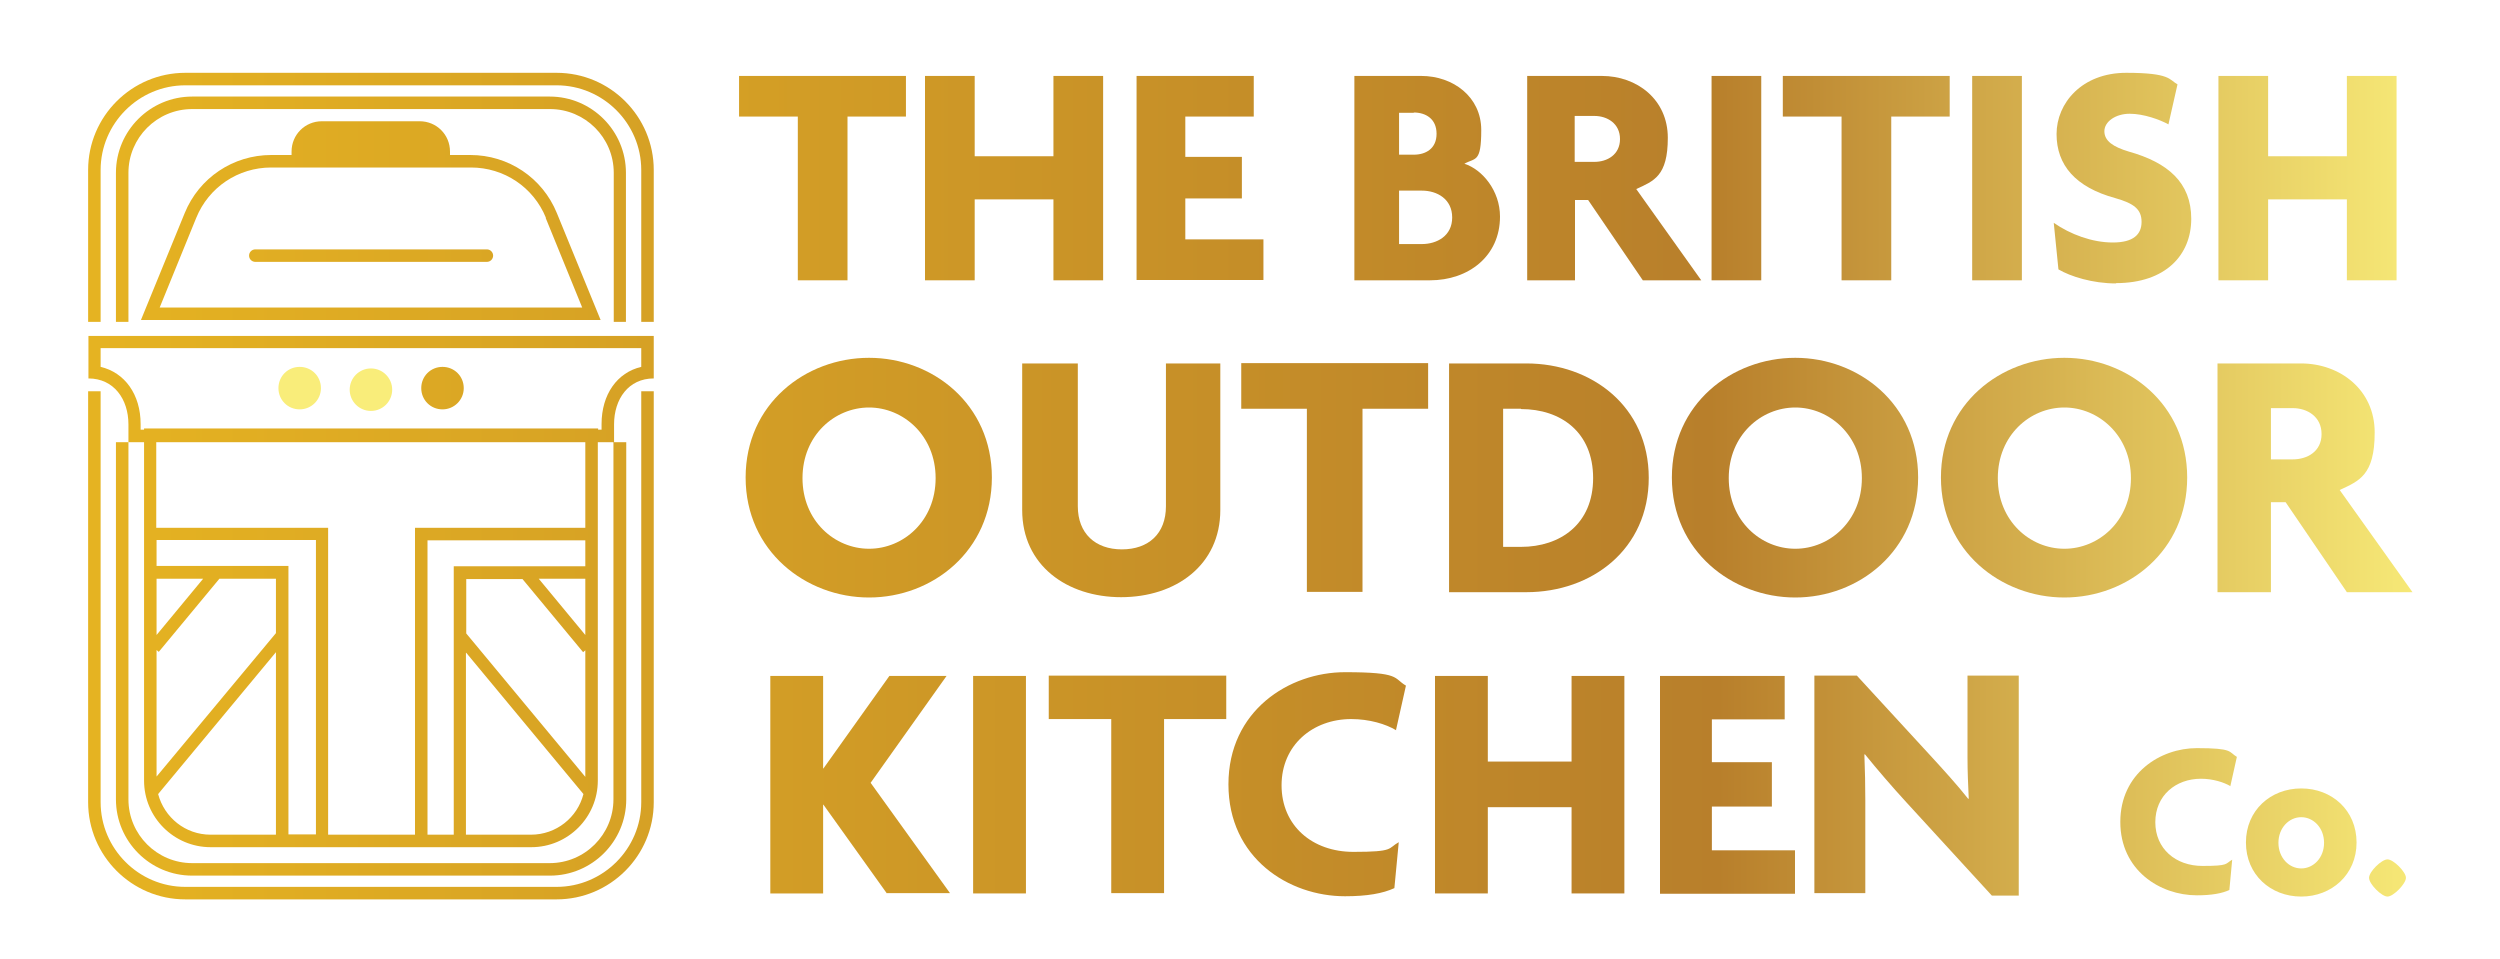 <svg xmlns="http://www.w3.org/2000/svg" fill="none" viewBox="0 0 800 307" height="307" width="800">
<path fill="url(#paint0_linear_3_5)" d="M271.2 37.3V89.7H255.3V37.3H236.5V24.3H289.9V37.3H271.1H271.2Z"></path>
<path fill="url(#paint1_linear_3_5)" d="M337.1 89.7V63.8H311.9V89.7H296V24.3H311.9V50H337.1V24.3H353V89.7H337.1Z"></path>
<path fill="url(#paint2_linear_3_5)" d="M363.7 89.7V24.3H401.2V37.3H379.3V50.2H397.4V63.5H379.3V76.6H404.3V89.6H363.7V89.7Z"></path>
<path fill="url(#paint3_linear_3_5)" d="M457.6 89.7H433.4V24.3H454.8C465 24.3 474 31 474 41.6C474 52.2 472.1 50.4 468.6 52.4C474.3 54.2 480 61 480 69.3C480 82 469.9 89.7 457.6 89.7ZM452.4 36.1H447.7V49.5H452.4C456.2 49.5 459.7 47.6 459.7 42.8C459.7 38 456.2 36 452.4 36V36.1ZM455 61H447.7V78.1H455C459.8 78.1 464.7 75.5 464.7 69.6C464.7 63.7 459.9 61 455 61Z"></path>
<path fill="url(#paint4_linear_3_5)" d="M525.7 89.7L508.2 64H504V89.7H488.7V24.3H512.6C523.8 24.3 533.7 31.8 533.7 44.1C533.7 56.4 529.2 57.9 523.6 60.5L544.4 89.7H525.6H525.7ZM510.2 37.1H503.9V51.8H510.2C514.3 51.8 518.4 49.5 518.4 44.5C518.4 39.5 514.3 37.1 510.2 37.1Z"></path>
<path fill="url(#paint5_linear_3_5)" d="M547.7 89.7V24.3H563.6V89.7H547.7Z"></path>
<path fill="url(#paint6_linear_3_5)" d="M605.2 37.3V89.7H589.3V37.3H570.5V24.3H623.9V37.3H605.1H605.2Z"></path>
<path fill="url(#paint7_linear_3_5)" d="M631.1 89.7V24.3H647V89.7H631.1Z"></path>
<path fill="url(#paint8_linear_3_5)" d="M677.1 90.7C669.7 90.7 662.6 88.5 658.7 86.2L657.2 71.3C662.5 75 669.5 77.6 676.1 77.6C682.7 77.6 685.3 75 685.3 71C685.3 67 682.9 65.1 676.9 63.4C664.1 59.9 658.1 52.8 658.1 42.9C658.1 33 666.2 23.3 680.4 23.3C694.6 23.3 694.1 25.5 696.8 27L693.9 39.8C691.2 38.3 686 36.4 681.5 36.4C677 36.4 673.4 38.9 673.4 42C673.4 45.1 676.2 47 681.2 48.5C693.7 52 701.2 58.4 701.2 70C701.2 81.6 693 90.6 677.1 90.6V90.7Z"></path>
<path fill="url(#paint9_linear_3_5)" d="M751 89.7V63.8H725.8V89.7H709.9V24.3H725.8V50H751V24.3H766.9V89.7H751Z"></path>
<path fill="url(#paint10_linear_3_5)" d="M278.1 191.2C257.9 191.2 238.6 176.4 238.6 152.8C238.6 129.2 257.8 114.5 278.1 114.5C298.4 114.5 317.4 129.3 317.4 152.8C317.4 176.3 298.4 191.2 278.1 191.2ZM278.1 130.4C267.1 130.4 256.8 139.3 256.8 153C256.8 166.7 267.1 175.6 278.1 175.6C289.1 175.6 299.4 166.7 299.4 153C299.4 139.3 289 130.4 278.1 130.4Z"></path>
<path fill="url(#paint11_linear_3_5)" d="M358.8 191.1C341.4 191.1 327.1 180.9 327.1 163.2V116.3H344.9V162C344.9 170.7 350.5 175.8 359 175.8C367.5 175.8 373.1 170.8 373.1 162V116.3H390.5V163.2C390.5 180.8 376.3 191.1 358.7 191.1H358.8Z"></path>
<path fill="url(#paint12_linear_3_5)" d="M436 130.8V189.4H418.2V130.8H397.2V116.2H457V130.8H436Z"></path>
<path fill="url(#paint13_linear_3_5)" d="M488.4 189.5H463.7V116.3H488.4C509.4 116.3 527.6 130.1 527.6 152.9C527.6 175.7 509.5 189.5 488.4 189.5ZM486.7 130.8H481V175H486.7C499.3 175 509.8 167.7 509.8 153C509.8 138.3 499.5 130.9 486.7 130.9V130.8Z"></path>
<path fill="url(#paint14_linear_3_5)" d="M574.5 191.2C554.3 191.2 535 176.4 535 152.8C535 129.2 554.2 114.5 574.5 114.5C594.8 114.5 613.8 129.3 613.8 152.8C613.8 176.3 594.8 191.2 574.5 191.2ZM574.5 130.4C563.5 130.4 553.2 139.3 553.2 153C553.2 166.7 563.5 175.6 574.5 175.6C585.5 175.6 595.8 166.7 595.8 153C595.8 139.3 585.4 130.4 574.5 130.4Z"></path>
<path fill="url(#paint15_linear_3_5)" d="M660.6 191.2C640.4 191.2 621.1 176.4 621.1 152.8C621.1 129.2 640.3 114.5 660.6 114.5C680.9 114.5 699.9 129.3 699.9 152.8C699.9 176.3 680.9 191.2 660.6 191.2ZM660.6 130.4C649.6 130.4 639.3 139.3 639.3 153C639.3 166.7 649.6 175.6 660.6 175.6C671.6 175.6 681.9 166.7 681.9 153C681.9 139.3 671.5 130.4 660.6 130.4Z"></path>
<path fill="url(#paint16_linear_3_5)" d="M751 189.5L731.4 160.7H726.7V189.5H709.6V116.3H736.3C748.8 116.3 759.9 124.7 759.9 138.4C759.9 152.1 754.9 153.9 748.7 156.8L772 189.5H751ZM733.7 130.6H726.7V147H733.7C738.3 147 742.9 144.5 742.9 138.9C742.9 133.3 738.3 130.6 733.7 130.6Z"></path>
<path fill="url(#paint17_linear_3_5)" d="M283.8 285.9L263.5 257.5H263.4V285.9H246.5V216.3H263.4V245.9H263.5L284.6 216.3H302.9L278.6 250.5L304 285.8H283.8V285.9Z"></path>
<path fill="url(#paint18_linear_3_5)" d="M311.4 285.9V216.3H328.3V285.9H311.4Z"></path>
<path fill="url(#paint19_linear_3_5)" d="M372.5 230.1V285.8H355.6V230.1H335.6V216.2H392.4V230.1H372.4H372.5Z"></path>
<path fill="url(#paint20_linear_3_5)" d="M446.8 233.7C443.5 231.7 438.2 230.1 432.4 230.1C420.1 230.1 410.1 238.4 410.1 251.3C410.1 264.2 419.9 272.6 433.1 272.6C446.3 272.6 444 271.5 447.6 269.5L446.2 284.2C442.5 285.9 437.5 286.8 430.4 286.8C412.4 286.8 393.1 274.6 393.1 251C393.1 227.4 412.5 215.1 430.4 215.1C448.3 215.1 445.8 217 449.9 219.4L446.7 233.7H446.8Z"></path>
<path fill="url(#paint21_linear_3_5)" d="M502.9 285.9V258.3H476.1V285.9H459.2V216.3H476.1V243.7H502.9V216.3H519.8V285.9H502.9Z"></path>
<path fill="url(#paint22_linear_3_5)" d="M531.2 285.9V216.3H571.1V230.2H547.8V243.9H567V258.1H547.8V272.1H574.4V286H531.2V285.9Z"></path>
<path fill="url(#paint23_linear_3_5)" d="M637.4 286.6L610 256.7C605.5 251.8 600.6 246.1 596.8 241.4H596.6C596.8 246.4 596.9 251.7 596.9 256.1V285.8H580.6V216.2H594.2L618.2 242.3C621.6 246 626.6 251.5 629.8 255.6H630C629.8 251.2 629.6 246.9 629.6 242.5V216.2H646V286.6H637.4Z"></path>
<path fill="url(#paint24_linear_3_5)" d="M713.8 251.6C711.6 250.3 708.1 249.2 704.3 249.2C696.2 249.2 689.7 254.6 689.7 263.1C689.7 271.6 696.2 277.1 704.8 277.1C713.4 277.1 712 276.4 714.3 275.1L713.4 284.8C711 285.9 707.7 286.5 703 286.5C691.2 286.5 678.5 278.5 678.5 263C678.5 247.5 691.3 239.4 703 239.4C714.7 239.4 713.1 240.6 715.8 242.2L713.7 251.6H713.8Z"></path>
<path fill="url(#paint25_linear_3_5)" d="M736.4 286.9C726.6 286.9 718.7 279.9 718.7 269.6C718.7 259.3 726.6 252.3 736.4 252.3C746.2 252.3 754.1 259.3 754.1 269.6C754.1 279.9 746.1 286.9 736.4 286.9ZM736.4 261.5C732.5 261.5 729.1 264.9 729.1 269.7C729.1 274.5 732.5 277.9 736.4 277.9C740.3 277.9 743.7 274.5 743.7 269.7C743.7 264.9 740.3 261.5 736.4 261.5Z"></path>
<path fill="url(#paint26_linear_3_5)" d="M764 286.9C762.1 286.9 758.1 282.9 758.1 280.9C758.1 278.9 762.1 275 764 275C765.9 275 769.9 279 769.9 280.9C769.9 282.8 765.9 286.9 764 286.9Z"></path>
<path fill="url(#paint27_linear_3_5)" d="M178.1 23.3H59.3C42.2 23.3 28.2 37.2 28.2 54.4V103H32.2V54.4C32.2 39.5 44.4 27.3 59.3 27.3H178.1C193 27.3 205.2 39.5 205.2 54.4V103H209.2V54.4C209.2 37.3 195.3 23.3 178.1 23.3Z"></path>
<path fill="url(#paint28_linear_3_5)" d="M205.2 256.7C205.2 271.6 193 283.8 178.1 283.8H59.3C44.4 283.8 32.2 271.6 32.2 256.7V125.2H28.2V256.7C28.2 273.8 42.1 287.8 59.3 287.8H178.1C195.2 287.8 209.2 273.9 209.2 256.7V125.2H205.2V256.7Z"></path>
<path fill="url(#paint29_linear_3_5)" d="M95.9 131C99.6 131 102.7 128 102.7 124.2C102.7 120.4 99.7 117.4 95.9 117.4C92.1 117.4 89.1 120.4 89.1 124.2C89.1 128 92.1 131 95.9 131Z"></path>
<path fill="url(#paint30_linear_3_5)" d="M118.7 131.5C122.456 131.5 125.5 128.456 125.5 124.7C125.5 120.945 122.456 117.9 118.7 117.9C114.944 117.9 111.9 120.945 111.9 124.7C111.9 128.456 114.944 131.5 118.7 131.5Z"></path>
<path fill="url(#paint31_linear_3_5)" d="M141.6 131C145.3 131 148.4 128 148.4 124.2C148.4 120.4 145.4 117.4 141.6 117.4C137.8 117.4 134.8 120.4 134.8 124.2C134.8 128 137.8 131 141.6 131Z"></path>
<path fill="url(#paint32_linear_3_5)" d="M41.1 135.8V141.5H37.1V255.8C37.1 269.2 48 280.2 61.5 280.2H176C189.4 280.2 200.4 269.3 200.4 255.8V141.5H196.5V135.8C196.5 127.7 201.1 121.1 209.2 121.1V107.5H28.3V121.1C36.4 121.1 41.1 127.7 41.1 135.8ZM196.3 255.8C196.3 267 187.2 276.2 175.9 276.2H61.5C50.3 276.2 41.1 267.1 41.1 255.8V141.5H46.1V249.8C46.1 261.6 55.7 271.1 67.4 271.1H170C181.8 271.1 191.3 261.5 191.3 249.8V141.5H196.3V255.8ZM149.2 202.7V185.3H167.2L186.6 208.7L187.3 208.1V248.6L149.2 202.7ZM172.4 185.2H187.3V203.2L172.4 185.2ZM187.3 181.2H145.2V267.1H136.8V172.9H187.3V181.3V181.2ZM149.2 208.9L186.7 254.1C184.8 261.6 178 267.1 169.9 267.1H149.1V208.9H149.2ZM118.9 141.5H187.3V168.9H132.8V267.1H105V168.9H50V141.5H118.8H118.9ZM50.1 185.2H65L50.1 203.2V185.2ZM50.1 208L50.8 208.6L70.2 185.2H88.3V202.6L50.1 248.5V208ZM88.3 208.7V267.1H67.4C59.3 267.1 52.6 261.6 50.6 254.1L88.3 208.7ZM50.1 181.2V172.8H101.1V267H92.3V181.1H50.1V181.2ZM32.2 111.4H205.2V117.4C197.5 119.2 192.5 126.2 192.5 135.7V137.5H191.4V137.1H46.1V137.5H45V135.7C45 126.2 39.9 119.2 32.2 117.4V111.4Z"></path>
<path fill="url(#paint33_linear_3_5)" d="M79.7 81.8C79.7 82.9 80.6 83.8 81.7 83.8H155.8C156.9 83.8 157.8 82.9 157.8 81.8C157.8 80.7 156.9 79.8 155.8 79.8H81.7C80.6 79.8 79.7 80.7 79.7 81.8Z"></path>
<path fill="url(#paint34_linear_3_5)" d="M134.4 38.8H103C97.6 38.8 93.3 43.1 93.3 48.5V49.6H86.8C74.6 49.6 63.7 56.9 59.1 68.2L45.1 102.4H192.2L178.2 68.2C173.6 56.9 162.7 49.6 150.5 49.6H144V48.5C144 43.1 139.7 38.8 134.3 38.8H134.4ZM174.6 69.7L186.3 98.4H51.1L62.8 69.7C66.8 59.9 76.2 53.6 86.8 53.6H150.7C161.3 53.6 170.7 59.9 174.7 69.7H174.6Z"></path>
<path fill="url(#paint35_linear_3_5)" d="M200.3 103V55.3C200.3 41.9 189.4 30.9 175.9 30.9H61.5C48.1 30.9 37.1 41.8 37.1 55.3V103H41.1V55.3C41.1 44.1 50.2 34.9 61.5 34.9H176C187.2 34.9 196.4 44 196.4 55.3V103H200.4H200.3Z"></path>
<defs>
<linearGradient gradientUnits="userSpaceOnUse" y2="57" x2="781.7" y1="57" x1="8.2" id="paint0_linear_3_5">
<stop stop-color="#E8B621"></stop>
<stop stop-color="#B87F2B" offset="0.7"></stop>
<stop stop-color="#F9ED7A" offset="1"></stop>
</linearGradient>
<linearGradient gradientUnits="userSpaceOnUse" y2="-245" x2="781.7" y1="-245" x1="-1.34874e-05" id="paint1_linear_3_5">
<stop stop-color="#E8B621"></stop>
<stop stop-color="#B87F2B" offset="0.7"></stop>
<stop stop-color="#F9ED7A" offset="1"></stop>
</linearGradient>
<linearGradient gradientUnits="userSpaceOnUse" y2="-245" x2="781.7" y1="-245" x1="0" id="paint2_linear_3_5">
<stop stop-color="#E8B621"></stop>
<stop stop-color="#B87F2B" offset="0.7"></stop>
<stop stop-color="#F9ED7A" offset="1"></stop>
</linearGradient>
<linearGradient gradientUnits="userSpaceOnUse" y2="-245" x2="781.7" y1="-245" x1="-1.1117e-05" id="paint3_linear_3_5">
<stop stop-color="#E8B621"></stop>
<stop stop-color="#B87F2B" offset="0.7"></stop>
<stop stop-color="#F9ED7A" offset="1"></stop>
</linearGradient>
<linearGradient gradientUnits="userSpaceOnUse" y2="-245" x2="781.7" y1="-245" x1="-0" id="paint4_linear_3_5">
<stop stop-color="#E8B621"></stop>
<stop stop-color="#B87F2B" offset="0.7"></stop>
<stop stop-color="#F9ED7A" offset="1"></stop>
</linearGradient>
<linearGradient gradientUnits="userSpaceOnUse" y2="-245" x2="781.699" y1="-245" x1="0.001" id="paint5_linear_3_5">
<stop stop-color="#E8B621"></stop>
<stop stop-color="#B87F2B" offset="0.7"></stop>
<stop stop-color="#F9ED7A" offset="1"></stop>
</linearGradient>
<linearGradient gradientUnits="userSpaceOnUse" y2="-245" x2="781.7" y1="-245" x1="8.2" id="paint6_linear_3_5">
<stop stop-color="#E8B621"></stop>
<stop stop-color="#B87F2B" offset="0.7"></stop>
<stop stop-color="#F9ED7A" offset="1"></stop>
</linearGradient>
<linearGradient gradientUnits="userSpaceOnUse" y2="-245" x2="781.7" y1="-245" x1="-0.001" id="paint7_linear_3_5">
<stop stop-color="#E8B621"></stop>
<stop stop-color="#B87F2B" offset="0.7"></stop>
<stop stop-color="#F9ED7A" offset="1"></stop>
</linearGradient>
<linearGradient gradientUnits="userSpaceOnUse" y2="57" x2="781.7" y1="57" x1="8.2" id="paint8_linear_3_5">
<stop stop-color="#E8B621"></stop>
<stop stop-color="#B87F2B" offset="0.7"></stop>
<stop stop-color="#F9ED7A" offset="1"></stop>
</linearGradient>
<linearGradient gradientUnits="userSpaceOnUse" y2="-245" x2="781.7" y1="-245" x1="8.2" id="paint9_linear_3_5">
<stop stop-color="#E8B621"></stop>
<stop stop-color="#B87F2B" offset="0.7"></stop>
<stop stop-color="#F9ED7A" offset="1"></stop>
</linearGradient>
<linearGradient gradientUnits="userSpaceOnUse" y2="152.8" x2="781.7" y1="152.8" x1="9.9462e-06" id="paint10_linear_3_5">
<stop stop-color="#E8B621"></stop>
<stop stop-color="#B87F2B" offset="0.7"></stop>
<stop stop-color="#F9ED7A" offset="1"></stop>
</linearGradient>
<linearGradient gradientUnits="userSpaceOnUse" y2="153.7" x2="781.7" y1="153.7" x1="8.3834e-07" id="paint11_linear_3_5">
<stop stop-color="#E8B621"></stop>
<stop stop-color="#B87F2B" offset="0.7"></stop>
<stop stop-color="#F9ED7A" offset="1"></stop>
</linearGradient>
<linearGradient gradientUnits="userSpaceOnUse" y2="152.9" x2="781.7" y1="152.9" x1="3.39668e-05" id="paint12_linear_3_5">
<stop stop-color="#E8B621"></stop>
<stop stop-color="#B87F2B" offset="0.7"></stop>
<stop stop-color="#F9ED7A" offset="1"></stop>
</linearGradient>
<linearGradient gradientUnits="userSpaceOnUse" y2="152.9" x2="781.7" y1="152.9" x1="0" id="paint13_linear_3_5">
<stop stop-color="#E8B621"></stop>
<stop stop-color="#B87F2B" offset="0.7"></stop>
<stop stop-color="#F9ED7A" offset="1"></stop>
</linearGradient>
<linearGradient gradientUnits="userSpaceOnUse" y2="152.8" x2="781.7" y1="152.8" x1="7.92117e-05" id="paint14_linear_3_5">
<stop stop-color="#E8B621"></stop>
<stop stop-color="#B87F2B" offset="0.7"></stop>
<stop stop-color="#F9ED7A" offset="1"></stop>
</linearGradient>
<linearGradient gradientUnits="userSpaceOnUse" y2="152.8" x2="781.7" y1="152.8" x1="-0" id="paint15_linear_3_5">
<stop stop-color="#E8B621"></stop>
<stop stop-color="#B87F2B" offset="0.7"></stop>
<stop stop-color="#F9ED7A" offset="1"></stop>
</linearGradient>
<linearGradient gradientUnits="userSpaceOnUse" y2="152.9" x2="781.7" y1="152.9" x1="8.2" id="paint16_linear_3_5">
<stop stop-color="#E8B621"></stop>
<stop stop-color="#B87F2B" offset="0.7"></stop>
<stop stop-color="#F9ED7A" offset="1"></stop>
</linearGradient>
<linearGradient gradientUnits="userSpaceOnUse" y2="251.1" x2="781.7" y1="251.1" x1="-8.40699e-06" id="paint17_linear_3_5">
<stop stop-color="#E8B621"></stop>
<stop stop-color="#B87F2B" offset="0.7"></stop>
<stop stop-color="#F9ED7A" offset="1"></stop>
</linearGradient>
<linearGradient gradientUnits="userSpaceOnUse" y2="251.1" x2="781.7" y1="251.1" x1="8.2" id="paint18_linear_3_5">
<stop stop-color="#E8B621"></stop>
<stop stop-color="#B87F2B" offset="0.7"></stop>
<stop stop-color="#F9ED7A" offset="1"></stop>
</linearGradient>
<linearGradient gradientUnits="userSpaceOnUse" y2="251.1" x2="781.7" y1="251.1" x1="3.08124e-05" id="paint19_linear_3_5">
<stop stop-color="#E8B621"></stop>
<stop stop-color="#B87F2B" offset="0.7"></stop>
<stop stop-color="#F9ED7A" offset="1"></stop>
</linearGradient>
<linearGradient gradientUnits="userSpaceOnUse" y2="251" x2="781.7" y1="251" x1="8.2" id="paint20_linear_3_5">
<stop stop-color="#E8B621"></stop>
<stop stop-color="#B87F2B" offset="0.7"></stop>
<stop stop-color="#F9ED7A" offset="1"></stop>
</linearGradient>
<linearGradient gradientUnits="userSpaceOnUse" y2="251.1" x2="781.7" y1="251.1" x1="0" id="paint21_linear_3_5">
<stop stop-color="#E8B621"></stop>
<stop stop-color="#B87F2B" offset="0.7"></stop>
<stop stop-color="#F9ED7A" offset="1"></stop>
</linearGradient>
<linearGradient gradientUnits="userSpaceOnUse" y2="251.1" x2="781.7" y1="251.1" x1="8.2" id="paint22_linear_3_5">
<stop stop-color="#E8B621"></stop>
<stop stop-color="#B87F2B" offset="0.7"></stop>
<stop stop-color="#F9ED7A" offset="1"></stop>
</linearGradient>
<linearGradient gradientUnits="userSpaceOnUse" y2="251.4" x2="781.7" y1="251.4" x1="-0" id="paint23_linear_3_5">
<stop stop-color="#E8B621"></stop>
<stop stop-color="#B87F2B" offset="0.7"></stop>
<stop stop-color="#F9ED7A" offset="1"></stop>
</linearGradient>
<linearGradient gradientUnits="userSpaceOnUse" y2="263" x2="781.7" y1="263" x1="8.2" id="paint24_linear_3_5">
<stop stop-color="#E8B621"></stop>
<stop stop-color="#B87F2B" offset="0.7"></stop>
<stop stop-color="#F9ED7A" offset="1"></stop>
</linearGradient>
<linearGradient gradientUnits="userSpaceOnUse" y2="269.6" x2="781.7" y1="269.6" x1="8.201" id="paint25_linear_3_5">
<stop stop-color="#E8B621"></stop>
<stop stop-color="#B87F2B" offset="0.7"></stop>
<stop stop-color="#F9ED7A" offset="1"></stop>
</linearGradient>
<linearGradient gradientUnits="userSpaceOnUse" y2="280.9" x2="781.7" y1="280.9" x1="-0.003" id="paint26_linear_3_5">
<stop stop-color="#E8B621"></stop>
<stop stop-color="#B87F2B" offset="0.7"></stop>
<stop stop-color="#F9ED7A" offset="1"></stop>
</linearGradient>
<linearGradient gradientUnits="userSpaceOnUse" y2="63.1" x2="781.7" y1="63.1" x1="1.26704e-05" id="paint27_linear_3_5">
<stop stop-color="#E8B621"></stop>
<stop stop-color="#B87F2B" offset="0.7"></stop>
<stop stop-color="#F9ED7A" offset="1"></stop>
</linearGradient>
<linearGradient gradientUnits="userSpaceOnUse" y2="206.4" x2="781.7" y1="206.4" x1="1.26704e-05" id="paint28_linear_3_5">
<stop stop-color="#E8B621"></stop>
<stop stop-color="#B87F2B" offset="0.7"></stop>
<stop stop-color="#F9ED7A" offset="1"></stop>
</linearGradient>
<linearGradient gradientUnits="userSpaceOnUse" y2="124.3" x2="1" y1="124.3" x1="2.01253e-05" id="paint29_linear_3_5">
<stop stop-color="#E8B621"></stop>
<stop stop-color="#B87F2B" offset="0.7"></stop>
<stop stop-color="#F9ED7A" offset="1"></stop>
</linearGradient>
<linearGradient gradientUnits="userSpaceOnUse" y2="124.7" x2="1" y1="124.7" x1="3.85817e-05" id="paint30_linear_3_5">
<stop stop-color="#E8B621"></stop>
<stop stop-color="#B87F2B" offset="0.7"></stop>
<stop stop-color="#F9ED7A" offset="1"></stop>
</linearGradient>
<linearGradient gradientUnits="userSpaceOnUse" y2="124.3" x2="781.7" y1="124.3" x1="0" id="paint31_linear_3_5">
<stop stop-color="#E8B621"></stop>
<stop stop-color="#B87F2B" offset="0.7"></stop>
<stop stop-color="#F9ED7A" offset="1"></stop>
</linearGradient>
<linearGradient gradientUnits="userSpaceOnUse" y2="193.8" x2="781.7" y1="193.8" x1="1.95873e-05" id="paint32_linear_3_5">
<stop stop-color="#E8B621"></stop>
<stop stop-color="#B87F2B" offset="0.7"></stop>
<stop stop-color="#F9ED7A" offset="1"></stop>
</linearGradient>
<linearGradient gradientUnits="userSpaceOnUse" y2="81.8" x2="781.7" y1="81.8" x1="9.89354e-06" id="paint33_linear_3_5">
<stop stop-color="#E8B621"></stop>
<stop stop-color="#B87F2B" offset="0.7"></stop>
<stop stop-color="#F9ED7A" offset="1"></stop>
</linearGradient>
<linearGradient gradientUnits="userSpaceOnUse" y2="70.6" x2="781.7" y1="70.6" x1="5.99212e-06" id="paint34_linear_3_5">
<stop stop-color="#E8B621"></stop>
<stop stop-color="#B87F2B" offset="0.7"></stop>
<stop stop-color="#F9ED7A" offset="1"></stop>
</linearGradient>
<linearGradient gradientUnits="userSpaceOnUse" y2="66.9" x2="781.7" y1="66.9" x1="7.56969e-06" id="paint35_linear_3_5">
<stop stop-color="#E8B621"></stop>
<stop stop-color="#B87F2B" offset="0.7"></stop>
<stop stop-color="#F9ED7A" offset="1"></stop>
</linearGradient>
</defs>
</svg>
